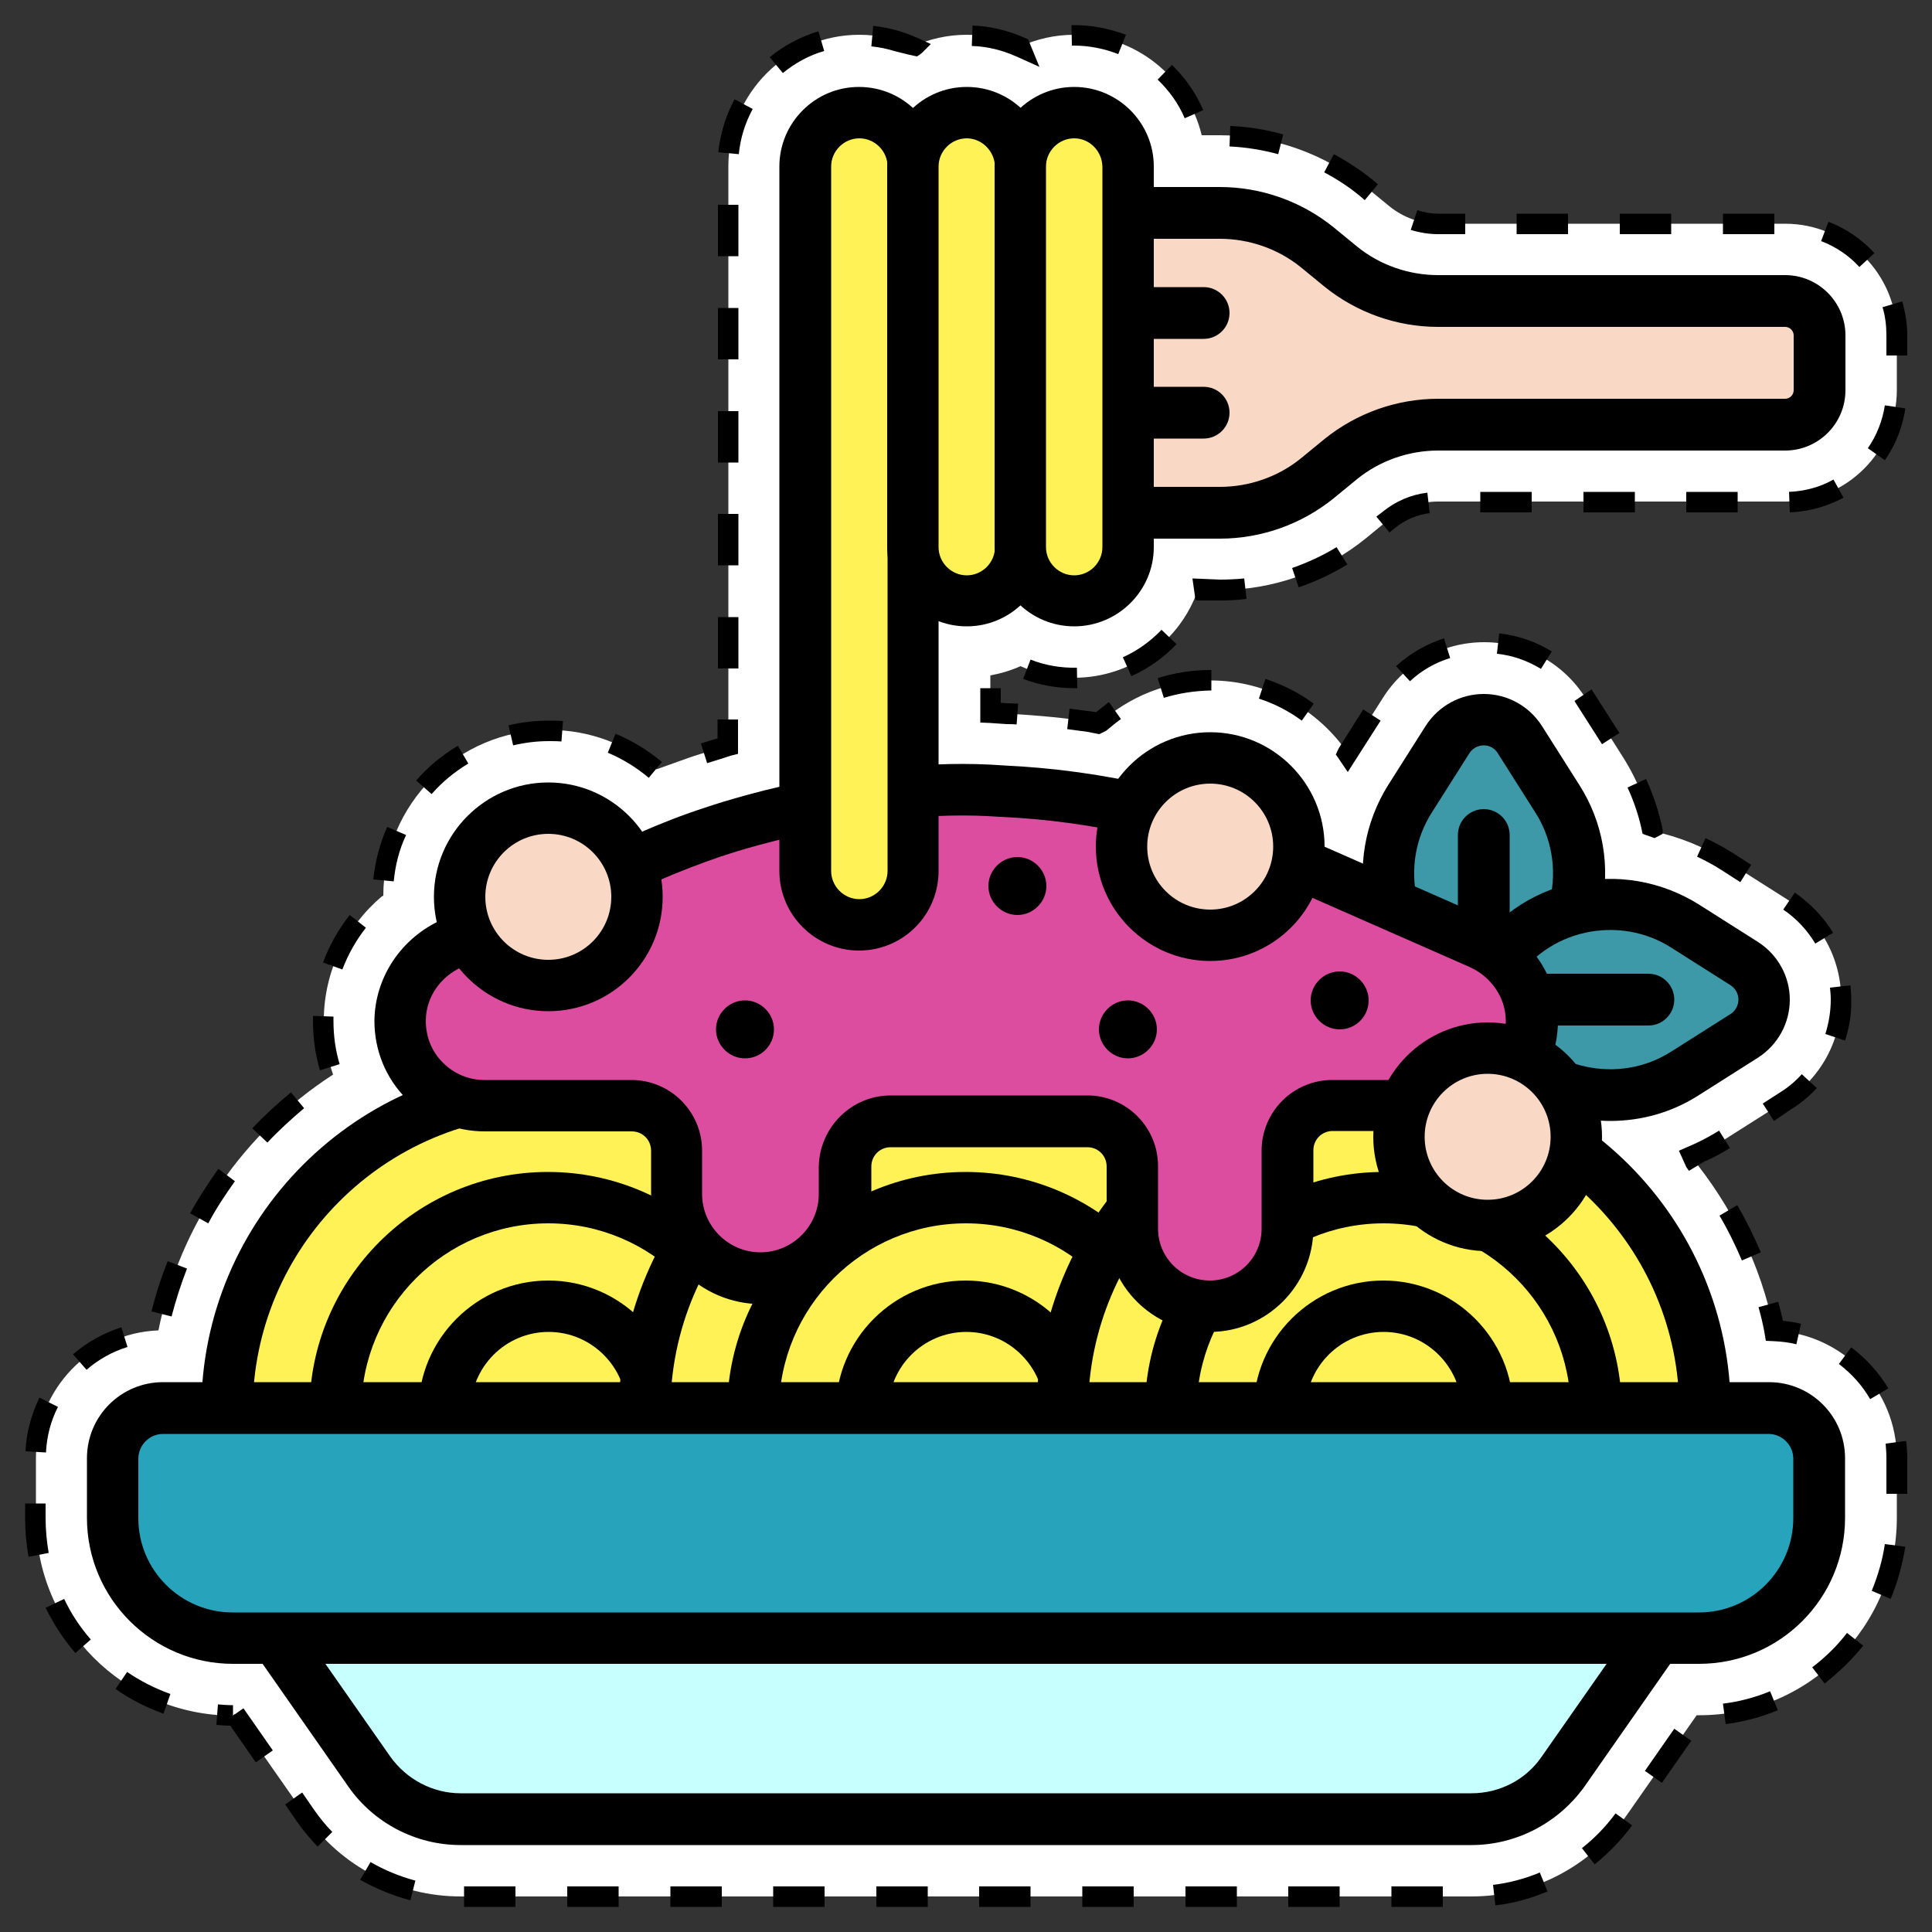 <?xml version="1.0" encoding="UTF-8"?> <svg xmlns="http://www.w3.org/2000/svg" xmlns:xlink="http://www.w3.org/1999/xlink" version="1.1" x="0px" y="0px" viewBox="0 0 500 500" style="enable-background:new 0 0 500 500;" xml:space="preserve"><rect x="0" y="0" width="500" height="500" fill="#333333" stroke="none"/> <style type="text/css"> .st0{fill:#FFFFFF;} .st1{clip-path:url(#SVGID_00000173872702747816847600000013471945800884152214_);} .st2{clip-path:url(#SVGID_00000140014420450007610830000002263693821136786309_);} .st3{clip-path:url(#SVGID_00000165954934058017127760000016709745351184392579_);} .st4{clip-path:url(#SVGID_00000169520630895907961340000006281799917954022060_);} .st5{clip-path:url(#SVGID_00000042696105201223496310000007652397493816129939_);} .st6{clip-path:url(#SVGID_00000166636131456771178650000009633816437008117645_);} .st7{clip-path:url(#SVGID_00000006701379064904240650000014079841765922923198_);} .st8{opacity:0.85;fill:url(#SVGID_00000148661634967893296270000004218767248590444208_);} .st9{fill:#7E55AF;} .st10{opacity:0.27;clip-path:url(#SVGID_00000176728778320135905000000017840311308454587542_);} .st11{fill:url(#SVGID_00000080172032344185986470000005367140991674821769_);} .st12{fill:url(#SVGID_00000151515820081925817600000014728432093376785551_);} .st13{fill:url(#SVGID_00000008146540159139805400000018104282000446928547_);} .st14{fill:url(#SVGID_00000125595855862566088980000015745861452082995898_);} .st15{fill:url(#SVGID_00000183208099633089947780000008021221424466562729_);} .st16{fill:url(#SVGID_00000013896544472181570670000003623909825739214215_);} .st17{fill:url(#SVGID_00000183232490950980657640000003119695627239408020_);} .st18{fill:url(#SVGID_00000067947204060128743810000017152219158740667521_);} .st19{fill:url(#SVGID_00000128462287275934367370000018060802840415066533_);} .st20{fill:url(#SVGID_00000163758309118880356480000001188258315851431357_);} .st21{fill:url(#SVGID_00000158014443201437123790000003670883665028105391_);} .st22{fill:url(#SVGID_00000079453558374984944460000000584213668860618165_);} .st23{fill:url(#SVGID_00000116199489221180686110000012769706043987678619_);} .st24{fill:url(#SVGID_00000145746988442126244520000012692569682037281178_);} .st25{fill:url(#SVGID_00000119840461792953777740000015099887978909197986_);} .st26{fill:url(#SVGID_00000075128526550769135860000005617759409671474355_);} .st27{fill:url(#SVGID_00000164501268786080328450000008403402328874778011_);} .st28{fill:url(#SVGID_00000052816844474781285000000003857709839424379040_);} .st29{fill:url(#SVGID_00000048460664544455534040000017907580435764265375_);} .st30{fill:url(#SVGID_00000042699313363534555380000005209505700944129197_);} .st31{fill:url(#SVGID_00000021818725579129973430000002969168115882252964_);} .st32{fill:url(#SVGID_00000000193262660645371900000010856214689810673048_);} .st33{fill:url(#SVGID_00000164493701552446818320000008898699351444514472_);} .st34{fill:url(#SVGID_00000086657192467015303630000009623528452778667941_);} .st35{fill:url(#SVGID_00000078722952145746012940000006071459284512327556_);} .st36{fill:url(#SVGID_00000028283097596766069370000016510649686414106030_);} .st37{fill:url(#SVGID_00000173145418121542364410000009999459712554104449_);} .st38{fill:url(#SVGID_00000043450160539800012590000017266937510025764776_);} .st39{fill:url(#SVGID_00000178896304353931062270000001449566987413801901_);} .st40{fill:url(#SVGID_00000079445938604797396630000013131783607303741361_);} .st41{opacity:0.1;} .st42{fill:#AEAEAE;} .st43{fill:#DC4D9F;} .st44{fill-rule:evenodd;clip-rule:evenodd;fill:#BFDFE3;} .st45{fill:#BFDFE3;} .st46{fill:#4B4B4C;} .st47{fill:#F9D9C6;} .st48{fill:none;stroke:#3D98A8;stroke-width:2;stroke-miterlimit:10;} .st49{fill:#FFF257;} .st50{fill:none;stroke:#4B4B4C;stroke-width:2;stroke-miterlimit:10;} .st51{fill:none;stroke:#FFFFFF;stroke-width:2;stroke-linecap:round;stroke-linejoin:round;stroke-miterlimit:10;} .st52{fill:#FFFFFF;stroke:#000000;stroke-width:2;stroke-miterlimit:10;stroke-dasharray:6;} .st53{stroke:#000000;stroke-miterlimit:10;} .st54{fill:#3D98A8;} .st55{fill:none;stroke:#4B4B4C;stroke-width:0.75;stroke-miterlimit:10;} .st56{fill-rule:evenodd;clip-rule:evenodd;fill:#3D98A8;} .st57{fill:#C7FFFF;} .st58{fill:#006376;} .st59{opacity:0.2;fill:#006376;} .st60{opacity:0.72;fill:url(#SVGID_00000182511654369079080520000010629614145995762565_);} .st61{opacity:0.47;fill:url(#SVGID_00000092414634439511739780000001724134693106893701_);} .st62{opacity:0.51;} .st63{fill:url(#SVGID_00000133518742719190269730000005692049468943334282_);} .st64{opacity:0.36;} .st65{opacity:0.15;clip-path:url(#SVGID_00000148634519727239568170000014797861202751837601_);} .st66{opacity:0.15;} .st67{fill:#403E3D;} .st68{fill:#575756;} .st69{fill:#878787;} .st70{fill:#EAE8D2;} .st71{clip-path:url(#SVGID_00000164513318699738585330000017438786501451342014_);} .st72{fill:#E2E1E1;} .st73{fill:#615B9E;} .st74{fill:#EE97A5;} .st75{fill:#F39DAA;} .st76{fill:#40362F;} .st77{fill:#DD4E2F;} .st78{fill:#F3922E;} .st79{fill:#1E1E1E;stroke:#000000;stroke-width:8.284;stroke-linecap:round;stroke-linejoin:round;stroke-miterlimit:10;} .st80{fill:none;stroke:#1D1D1B;stroke-width:7.18;stroke-linecap:round;stroke-linejoin:round;stroke-miterlimit:10;} .st81{fill:#EAE8D2;stroke:#1D1D1B;stroke-width:0.138;stroke-miterlimit:10;} .st82{clip-path:url(#SVGID_00000074429166868161035810000013434231256059494030_);} .st83{opacity:0.72;fill:url(#SVGID_00000101800419576734282910000017111244589493821854_);} .st84{opacity:0.47;fill:url(#SVGID_00000008136656944796683430000013117717098439310991_);} .st85{fill:url(#SVGID_00000140704076137951509430000009181231442907314565_);} .st86{opacity:0.27;clip-path:url(#SVGID_00000084488992048728488240000001147681126682973331_);} .st87{fill:url(#SVGID_00000152975424534990705690000009801255975107574960_);} .st88{fill:url(#SVGID_00000131357476427501267380000015231402547731168148_);} .st89{fill:url(#SVGID_00000126281235694361921730000007164272422218085778_);} .st90{fill:url(#SVGID_00000089549039852859261110000007618884412093348748_);} .st91{fill:url(#SVGID_00000060029599896408148910000013793901216204771744_);} .st92{fill:url(#SVGID_00000106139978980533223730000014358051723654598820_);} .st93{fill:url(#SVGID_00000057850001975680788150000014258104081652942740_);} .st94{fill:url(#SVGID_00000160190017934640557320000016292450282859596931_);} .st95{fill:url(#SVGID_00000007397678738290630010000004328936905206229632_);} .st96{fill:url(#SVGID_00000026159064819740179470000014137297180529939336_);} .st97{fill:url(#SVGID_00000103961798465176819810000016121600134617643681_);} .st98{fill:url(#SVGID_00000150066907147020236990000013790621768353820563_);} .st99{fill:url(#SVGID_00000100343271594041680910000000601708910434444452_);} .st100{fill:url(#SVGID_00000064338379079037056260000003942033337749119658_);} .st101{fill:url(#SVGID_00000013173118119143011760000001247407150786502057_);} .st102{fill:url(#SVGID_00000168831819633502521050000014896293543791600284_);} .st103{fill:url(#SVGID_00000061435101558210355250000006821002836525980050_);} .st104{fill:url(#SVGID_00000092439726703409651390000004596747237815729566_);} .st105{fill:url(#SVGID_00000013180584751413606990000011094350836061849018_);} .st106{fill:url(#SVGID_00000113345096759391772180000001003587050638124478_);} .st107{fill:url(#SVGID_00000109013904900483951150000000696906886257506210_);} .st108{fill:url(#SVGID_00000154394276738672407250000002606095053927235201_);} .st109{fill:url(#SVGID_00000108286339936179890850000003349507229942714497_);} .st110{fill:url(#SVGID_00000154420557228811459610000017501681853109404338_);} .st111{fill:url(#SVGID_00000155112759289006317900000017210584638832030398_);} .st112{fill:url(#SVGID_00000104697580838249817160000017599268787586351545_);} .st113{fill:url(#SVGID_00000134233211521429637960000000227108069271127737_);} .st114{fill:url(#SVGID_00000029024895668443016950000004815426447934484921_);} .st115{fill:url(#SVGID_00000000212802992353623990000015298928996450907566_);} .st116{fill:url(#SVGID_00000155135341683138419800000005787854686403720851_);} .st117{opacity:0.27;clip-path:url(#SVGID_00000129912982235559996210000008609659456701778564_);} .st118{fill:url(#SVGID_00000078767725441248105030000014233768853736917432_);} .st119{fill:url(#SVGID_00000114045136594198890420000017787358522595302051_);} .st120{fill:url(#SVGID_00000036961491592214508080000007025336415415914130_);} .st121{fill:url(#SVGID_00000092415012112081791410000013432603852199213488_);} .st122{fill:url(#SVGID_00000085247861383652637360000004775853372592414130_);} .st123{fill:url(#SVGID_00000013900796390751202080000006430801548478983586_);} .st124{fill:url(#SVGID_00000165232324766120330590000010821309177735389576_);} .st125{fill:url(#SVGID_00000038399366964257174290000012784510701690216863_);} .st126{fill:url(#SVGID_00000035516617505344359960000013476584895975141763_);} .st127{fill:url(#SVGID_00000114069640181200084100000000779495231911606657_);} .st128{fill:url(#SVGID_00000013166228801340235330000004977013822161420704_);} .st129{fill:url(#SVGID_00000111903094287144875100000003546019161520428701_);} .st130{fill:url(#SVGID_00000014624462086974862960000010112483509079093888_);} .st131{fill:url(#SVGID_00000080202001219767288820000011825017581645133198_);} .st132{fill:url(#SVGID_00000091006735903282545460000013521318638875708042_);} .st133{fill:url(#SVGID_00000173158041161982056800000015345368484997916082_);} .st134{fill:url(#SVGID_00000111189811054078130270000016450969649609158805_);} .st135{fill:url(#SVGID_00000167386270397287496250000009338122293747585933_);} .st136{fill:url(#SVGID_00000025434829804172377420000008439644179612620960_);} .st137{fill:url(#SVGID_00000019639792125072410820000001891783702741585037_);} .st138{fill:url(#SVGID_00000018208689218613431330000000311901713851241614_);} .st139{fill:url(#SVGID_00000025430282398041762770000009460165006248729763_);} .st140{fill:url(#SVGID_00000032618674681178057530000000069325549398169496_);} .st141{fill:url(#SVGID_00000146458724154105529290000002877513842512185503_);} .st142{fill:url(#SVGID_00000109718817631451016130000009199398705215800964_);} .st143{fill:url(#SVGID_00000080911880124212076560000008656432956411923356_);} .st144{fill:url(#SVGID_00000018228469937160641520000003951125279008340925_);} .st145{fill:url(#SVGID_00000090263948537528475170000007491055996214423683_);} .st146{fill:url(#SVGID_00000030463944495316329590000000359367644522945719_);} .st147{fill:url(#SVGID_00000131362596907360549250000001267728580515068567_);} .st148{opacity:0.27;clip-path:url(#SVGID_00000024680152780835642010000006934709302257741757_);} .st149{fill:url(#SVGID_00000174592873688310919400000004457795344746953609_);} .st150{fill:url(#SVGID_00000054963381845537963210000005239112425629068678_);} .st151{fill:url(#SVGID_00000105422573081257372330000014765242916643828145_);} .st152{fill:url(#SVGID_00000137843951289836942030000014433748274787013554_);} .st153{fill:url(#SVGID_00000098185473559192329120000004114381536975098244_);} .st154{fill:url(#SVGID_00000105391793562145824380000001267929147051620737_);} .st155{fill:url(#SVGID_00000054229662684098616360000013659306387239276734_);} .st156{fill:url(#SVGID_00000074403633858866747560000003879152016396608401_);} .st157{fill:url(#SVGID_00000062884965321410166330000001476833284857185163_);} .st158{fill:url(#SVGID_00000118378815087660229180000017077789761404604804_);} .st159{fill:url(#SVGID_00000074428281342455636960000013476693234932879257_);} .st160{fill:url(#SVGID_00000085236312962117218420000005749909462622574515_);} .st161{fill:url(#SVGID_00000126317091131157495360000005125461444142124928_);} .st162{fill:url(#SVGID_00000131336202451561571340000012725651609011742654_);} .st163{fill:url(#SVGID_00000178173043934214064350000014116224511349864579_);} .st164{fill:url(#SVGID_00000032628922872480999990000004237432231714451641_);} .st165{fill:url(#SVGID_00000070803349790293479090000009158093253493234082_);} .st166{fill:url(#SVGID_00000133517633459771916770000014461895449643075733_);} .st167{fill:url(#SVGID_00000127014390777308669630000017209789007644997793_);} .st168{fill:url(#SVGID_00000170971270251919335570000013195452123334755238_);} .st169{fill:url(#SVGID_00000028296697156796109800000015872845332965376670_);} .st170{fill:url(#SVGID_00000110449889271495829570000017952985011501096094_);} .st171{fill:url(#SVGID_00000022540517966561912040000005221976968494499242_);} .st172{fill:url(#SVGID_00000057115112198659818910000001594838609319615403_);} .st173{fill:url(#SVGID_00000065060102733714680840000006566359128771466382_);} .st174{fill:url(#SVGID_00000047030886623393744950000007499332266804820110_);} .st175{fill:url(#SVGID_00000078754562760706717950000002657453208358686650_);} .st176{fill:url(#SVGID_00000137824117895991459200000003303212240564547995_);} .st177{fill:url(#SVGID_00000080915676245763178360000016072329577600582021_);} .st178{fill:url(#SVGID_00000178920849300876815180000009790157530026792095_);} .st179{opacity:0.85;fill:url(#SVGID_00000089565003177292543260000016281651157417735341_);} .st180{fill-rule:evenodd;clip-rule:evenodd;fill:#F9D9C6;} .st181{fill-rule:evenodd;clip-rule:evenodd;fill:#DC4D9F;} .st182{fill-rule:evenodd;clip-rule:evenodd;fill:#FFF257;} .st183{fill:#1D1D1B;} .st184{fill:#27A3BB;} .st185{fill:#6D6D6E;} .st186{fill:#FF67BB;} .st187{fill:#B3DAFE;} .st188{fill:#FFCEBC;} .st189{fill:#FFDDCD;} .st190{fill:#7D7D7F;} .st191{clip-path:url(#SVGID_00000061437468122989269220000014884480838692604860_);} .st192{clip-path:url(#SVGID_00000132783969795579144390000000771227577423727499_);} .st193{fill:#D7D7D7;} .st194{fill:#C3C3C3;} .st195{fill:#E0E0E0;} .st196{fill:#D7EBDC;} .st197{fill:#FBECBF;} .st198{fill:#212225;} .st199{fill:#FBE9B9;} .st200{fill:#D4EADB;} .st201{fill:#A4D7B0;} .st202{fill:#FBE8B6;} .st203{fill:#E4E7E9;} .st204{fill:#E7BE47;} .st205{fill:#DAEDDF;} .st206{fill:#208240;} .st207{fill:#DCEDE1;} .st208{fill:#F6AE10;} .st209{fill:#EFB428;} .st210{fill:#1B803A;} .st211{fill:#B6DEC2;} .st212{fill:#EFF0F1;} .st213{fill:#E8F0EC;} .st214{fill:#FAE09F;} .st215{fill:#9BD1A4;} .st216{fill:#E4BC43;} .st217{fill:#B5DDBF;} .st218{fill:#248442;} .st219{fill:#F0AF18;} .st220{fill:#EFC049;} .st221{fill:#EFAE16;} .st222{fill:#C7E5D0;} .st223{fill:#AACA88;} .st224{fill:#DBEEE1;} .st225{fill:#C8E5D0;} .st226{fill:#F1AE13;} .st227{fill:#FBECC0;} .st228{fill:#F4B01A;} .st229{fill:#F7B320;} .st230{fill:#B9DFC4;} .st231{fill:#C8BD54;} .st232{fill:#69AC7F;} .st233{fill:#8FC1D0;} .st234{fill:#EEAF18;} .st235{fill:#B7C472;} .st236{fill:#9AD0A2;} .st237{fill:#A5CC90;} .st238{fill:#F2C350;} .st239{fill:#F2B11E;} .st240{fill:#FAD680;} .st241{fill:#C0BD59;} .st242{fill:#F6A800;} .st243{fill:#ECB631;} .st244{fill:#C6BD57;} .st245{fill:#E8B732;} .st246{fill:#C9D08E;} .st247{fill:#F9D47F;} .st248{fill:#DBC056;} .st249{fill:#F9D37B;} .st250{fill:#BFD1C7;} .st251{fill:#91CFA2;} .st252{fill:#87B2F3;} .st253{fill:#88B2F1;} .st254{fill:#88B3F0;} .st255{fill:#A4D7B1;} .st256{fill:#8CBBDD;} .st257{fill:#F0B11E;} .st258{fill:#A2D6B0;} .st259{fill:#8FC2C4;} .st260{fill:#8BBBDD;} .st261{fill:#8AB8E5;} .st262{fill:#88B4ED;} .st263{fill:#95CBB8;} .st264{fill:#88B2F0;} .st265{fill:#90C3CB;} .st266{fill:#8FC1CF;} .st267{fill:#93C9BD;} .st268{fill:#89B7E5;} .st269{fill:#8CBCDC;} .st270{fill:#8AB9E1;} .st271{fill:#8FBFD2;} .st272{fill:#89B7E6;} .st273{fill:#A6CB8D;} .st274{fill:#8FC0D0;} .st275{fill:#8DBCDA;} .st276{fill:#88B4EE;} .st277{fill:#8CBFD5;} .st278{fill:#88B3EE;} .st279{fill:#8DBCDB;} .st280{fill:#91C3C8;} .st281{fill:#8CBBDE;} .st282{fill:#91C5C6;} .st283{fill:#8EBFD5;} .st284{fill:#F0AF17;} .st285{fill:#EEAE18;} .st286{fill:#89B6E9;} .st287{fill:#94CCB7;} .st288{fill:#8BB9E1;} .st289{fill:#8AB7E6;} .st290{fill:#F1AF17;} .st291{fill:#93C8BF;} .st292{fill:#8AB9E4;} .st293{fill:#89B5EA;} .st294{fill:#89B6E8;} .st295{fill:#92C6C3;} .st296{fill:#F2AF18;} .st297{fill:#8AB7E5;} .st298{fill:#91C5C5;} .st299{fill:#91C4C7;} .st300{fill:#89B6EA;} .st301{fill:#8AB8E4;} .st302{fill:#8BB9E0;} .st303{fill:#8BB9E4;} .st304{fill:#8AB6E8;} .st305{fill:#ABDAB8;} .st306{fill:#8EBED6;} .st307{fill:#8FC0D2;} .st308{fill:#91C3C9;} .st309{fill:#8BBCDB;} .st310{fill:#93CABB;} .st311{fill:#EEB01B;} .st312{fill:#8CBED6;} .st313{fill:#8BBADF;} .st314{fill:#91C5C4;} .st315{fill:#94CAB9;} .st316{fill:#92C5C4;} .st317{fill:#90C2CC;} .st318{fill:#94CBBA;} .st319{fill:#8CBDD8;} .st320{fill:#8EBFD3;} .st321{fill:#8AB7E8;} .st322{fill:#D1E2D9;} .st323{fill:#88B5EB;} .st324{fill:#8FC2CC;} .st325{fill:#8CBBDC;} .st326{fill:#A7D8B5;} .st327{fill:#92C7C0;} .st328{fill:#B5DEC0;} .st329{fill:#F4AC0E;} .st330{fill:#F2B62B;} .st331{fill:#EFB01A;} .st332{fill:#F2B11C;} .st333{fill:#8DBCDC;} .st334{fill:#F0B01A;} .st335{fill:#89B8E5;} .st336{fill:#95CCB7;} .st337{fill:#8EC1CF;} .st338{fill:#EDB937;} .st339{fill:#D7E3DD;} .st340{fill:#E5B736;} .st341{opacity:0.4;fill:#FFFFFF;} .st342{fill:#8BB9E2;} .st343{fill:#CFB947;} .st344{fill:#A7CB8C;} .st345{fill:#CDE1D5;} .st346{fill:#CEE1D7;} .st347{fill:#E8AE1A;} .st348{fill:#F6AA06;} .st349{fill:#A5D7B0;} .st350{fill:#D7ECDC;} .st351{fill:#8DCA9D;} .st352{fill:#86C096;} .st353{fill:#1E813D;} .st354{fill:#8ECA9D;} .st355{fill:#D7ECDD;} .st356{fill:#D9EDDF;} .st357{fill:#CDE7D4;} .st358{fill:#CBE6D3;} .st359{fill:#DAEDE0;} .st360{fill:#D7EBDD;} .st361{fill:#C2E2CB;} .st362{fill:#D4EADA;} .st363{fill:#DCEEE1;} .st364{fill:#CFE8D6;} .st365{fill:#C8E5D1;} .st366{fill:#DBEDE0;} .st367{fill:#CEE7D5;} .st368{fill:#D8ECDE;} .st369{fill:#B8DCC2;} .st370{fill:#C9E4D0;} .st371{fill:#CCE6D3;} .st372{fill:#C4E3CD;} .st373{fill:#D1E9D7;} .st374{fill:#BBE0C5;} .st375{fill:#C6E4CE;} .st376{fill:#9AD3AA;} .st377{fill:#C4E2CD;} .st378{fill:#BBDFC5;} .st379{fill:#8CC0CB;} .st380{fill:#C1E0CA;} .st381{fill:#C5E3CE;} .st382{fill:#BADFC4;} .st383{fill:#C1E0C9;} .st384{fill:#ADDAB9;} .st385{fill:#D9ECDE;} .st386{fill:#C9E6D1;} .st387{fill:#8FC6BA;} .st388{fill:#C0E0CA;} .st389{fill:#A9D9B6;} .st390{fill:#DBEEE0;} .st391{fill:#8FC8B5;} .st392{fill:#B2DDBE;} .st393{fill:#B5DDC1;} .st394{fill:#B2DDBF;} .st395{fill:#E4BB40;} .st396{fill:#A4D7B2;} .st397{fill:#B0DCBC;} .st398{fill:#9DD4AC;} .st399{fill:#E5BB41;} .st400{fill:#87C197;} .st401{fill:#C3E3CB;} .st402{fill:#BEE2C9;} .st403{fill:#BCDDC5;} .st404{fill:#B4DDBF;} .st405{fill:#B7DDC2;} .st406{fill:#A0D5AE;} .st407{fill:#BCDEC5;} .st408{fill:#A4D6AF;} .st409{fill:#8ABADC;} .st410{fill:#9FD5AD;} .st411{fill:#ADDBBA;} .st412{fill:#91CEA1;} .st413{fill:#B2DCBE;} .st414{fill:#A8D8B6;} .st415{fill:#B8DEC3;} .st416{fill:#AEDBBB;} .st417{fill:#BBDFC4;} .st418{fill:#C3E3CC;} .st419{fill:#8EC2C2;} .st420{fill:#8ABBD9;} .st421{fill:#F2B11D;} .st422{fill:#A9D8B6;} .st423{fill:#D9E4E0;} .st424{fill:#A8D6B5;} .st425{fill:#B5DEC1;} .st426{fill:#ACDAB8;} .st427{fill:#E2BC45;} .st428{fill:#FAE2A2;} .st429{fill:#E4B93A;} .st430{fill:#D6E4DD;} .st431{fill:#97D2A9;} .st432{fill:#B6DEC1;} .st433{fill:#FBE3A6;} .st434{fill:#98D2AA;} .st435{fill:#9FD4B0;} .st436{fill:#E5BA47;} .st437{fill:#8DBDD9;} .st438{fill:#FADC94;} .st439{fill:#E7AB24;} .st440{fill:#EBBA4E;} .st441{fill:#DEBB4B;} .st442{fill:#99CDB0;} .st443{fill:#F3AF1B;} .st444{fill:#A6D2C9;} .st445{fill:#F9D279;} .st446{fill:#FAD783;} .st447{fill:#B5AE8E;} .st448{fill:#9EAFC2;} .st449{fill:#EFB019;} .st450{fill:#F0AF19;} .st451{fill:#F1B01A;} .st452{fill:#EFB62D;} .st453{fill:#E0B93D;} .st454{fill:#EFB222;} .st455{fill:#F5B21F;} .st456{fill:#F1B01B;} .st457{fill:#EFAF1A;} .st458{fill:#EFAF19;} .st459{fill:#F2B01A;} .st460{fill:#F1B019;} .st461{fill:#F4AF17;} .st462{fill:#B6DDBD;} .st463{fill:#BADEC5;} .st464{fill:#ADD7BA;} .st465{fill:#ACD6B8;} .st466{fill:#EDB938;} .st467{fill:#E9BC41;} .st468{fill:#ECBF48;} .st469{fill:#F5A905;} .st470{fill:#F2AF17;} .st471{fill:#F0AF16;} .st472{fill:#A8CA8A;} .st473{fill:#97D2A7;} .st474{fill:#E6BC41;} .st475{fill:#F7B830;} .st476{fill:#C8BC53;} .st477{fill:#F8CD6A;} .st478{fill:#F8C758;} .st479{fill:#EAB327;} .st480{fill:#EDB428;} .st481{fill:#FADF9A;} .st482{fill:#F9D277;} .st483{fill:#F9D680;} .st484{fill:#ECBF49;} .st485{fill:#B7DFC2;} .st486{fill:#99D2A6;} .st487{fill:#F6AA05;} .st488{fill:#F1B11F;} .st489{fill:#F0B01B;} .st490{fill:#F3B11C;} .st491{fill:#B1D7AD;} .st492{fill:#F6AE12;} .st493{fill:#F5AE13;} .st494{fill:#E3C051;} .st495{fill:#F4AE14;} .st496{fill:#F8C046;} .st497{fill:#F5AD0F;} .st498{fill:#F2B11B;} .st499{fill:#F2BA39;} .st500{fill:#F8CA63;} .st501{fill:#F3B42A;} .st502{fill:#FADF9C;} .st503{fill:#FADB8F;} .st504{fill:#F8CA62;} .st505{fill:#F3AE14;} .st506{fill:#EDB832;} .st507{fill:#CAC56F;} .st508{fill:#FBEBBC;} .st509{fill:#A8D8B5;} .st510{fill:#278645;} .st511{fill:#1B803B;} .st512{fill:#298747;} .st513{fill:#CBE4D2;} .st514{fill:#2D894B;} .st515{fill:#188038;} .st516{fill:#228340;} .st517{fill:#42965D;} .st518{fill:#AAD2B6;} .st519{fill:#20823F;} .st520{fill:#399054;} .st521{fill:#248443;} .st522{fill:#358E52;} .st523{fill:#B9DBC3;} .st524{fill:#2B8849;} .st525{fill:#79B588;} .st526{fill:#79B487;} .st527{fill:#ADD3B8;} .st528{fill:#A0CCAD;} .st529{fill:#5DA473;} .st530{fill:#5AA372;} .st531{fill:#9AC9A8;} .st532{fill:#A0CCAE;} .st533{fill:#98D1AB;} .st534{fill:#E3BB43;} .st535{fill:#F8C75A;} .st536{fill:#EFB11D;} .st537{fill:#8AB4EF;} .st538{fill:#F9DA8B;} .st539{fill:#F9D886;} .st540{fill:#F9CF70;} .st541{fill:#F9D988;} .st542{fill:#F9D072;} .st543{fill:#E2BC46;} .st544{fill:#C4CAC7;} .st545{fill:#198038;} .st546{fill:#6CAD80;} .st547{fill:#4A9A63;} .st548{fill:#499962;} .st549{fill:#A8D1B4;} .st550{fill:#318C4E;} .st551{fill:#ADD4B8;} .st552{fill:#FBEBBE;} .st553{fill:#88BF99;} .st554{fill:#6EAF80;} .st555{fill:#8CBDD5;} .st556{fill:#95CDB2;} .st557{fill:#8FC9B4;} .st558{fill:#8EC2C6;} .st559{fill:#8EC2C3;} .st560{fill:#8EC5BD;} .st561{fill:#89B8E1;} .st562{fill:#8AB8E0;} .st563{fill:#8FC8B6;} .st564{fill:#88B5EA;} .st565{fill:#ABD6B8;} .st566{fill:#69716E;} .st567{fill:#1A803A;} .st568{fill:#288646;} .st569{fill:#198039;} .st570{fill:#85BD96;} .st571{fill:#87BE98;} .st572{fill:#A0CBAD;} .st573{fill:#348D50;} .st574{fill:#C8E4D0;} .st575{fill:#D2E9D8;} .st576{fill:#99C8A6;} .st577{fill:#7BB58A;} .st578{fill:#539F6B;} .st579{fill:#C5E2CD;} .st580{fill:#71AF81;} .st581{fill:#B2D6BC;} .st582{fill:#42955D;} .st583{fill:#B7DAC2;} .st584{fill:#6CAE80;} .st585{fill:#70B082;} .st586{fill:#348E51;} .st587{fill:#BCDCC5;} .st588{fill:#B9DBC2;} .st589{fill:#59A270;} .st590{fill:#B4D8BE;} .st591{fill:#99C9A7;} .st592{fill:#178038;} .st593{fill:#81BB92;} .st594{fill:#B0D6BC;} .st595{fill:#A0CCAC;} .st596{fill:#2F8B4D;} .st597{fill:#7DB68B;} .st598{fill:#5FA676;} .st599{fill:#1D803C;} .st600{fill:#97C7A6;} .st601{fill:#178037;} .st602{fill:#8CC09B;} .st603{fill:#8EC29E;} .st604{fill:#98C8A6;} .st605{fill:#63A879;} .st606{fill:#258544;} .st607{fill:#8DC29D;} .st608{fill:#B4D7BE;} .st609{fill:#A2CDAF;} .st610{fill:#A2CCAF;} .st611{fill:#C8E3D0;} .st612{fill:#ACD4B9;} .st613{fill:#499963;} .st614{fill:#7FB78E;} .st615{fill:#358E51;} .st616{fill:#98C7A6;} .st617{fill:#A1CCAE;} .st618{fill:#41935A;} .st619{fill:#2E894B;} .st620{fill:#9ECCAC;} .st621{fill:#E2B93E;} .st622{fill:#CFB64C;} .st623{fill:#FAE1A2;} .st624{fill:#EDC351;} .st625{fill:#B7DEC1;} .st626{fill:#A7D7B0;} .st627{fill:#F9D47E;} .st628{fill:#D7B639;} .st629{fill:#CDCC81;} .st630{fill:#F7B21D;} .st631{fill:#F0C04D;} .st632{fill:#C1D7A5;} .st633{fill:#E6BD47;} .st634{fill:#AED8B1;} .st635{fill:#F1B323;} .st636{fill:#F6C149;} .st637{fill:#C4D49A;} .st638{fill:#D4C66B;} .st639{fill:#B9DDBB;} .st640{fill:#D7C362;} .st641{fill:#C3D5A0;} .st642{fill:#CBC875;} .st643{fill:#B3D5A5;} .st644{fill:#EFCB69;} .st645{fill:#F1BD41;} .st646{fill:#DAC460;} .st647{fill:#B6D29C;} .st648{fill:#B2D6AA;} .st649{fill:#D4BF57;} .st650{fill:#E2C560;} .st651{fill:#EEB324;} .st652{fill:#D6EBDB;} .st653{fill:#7AB589;} .st654{fill:#76B387;} .st655{fill:#BCC269;} .st656{fill:#D6EBDC;} .st657{fill:#54A06C;} .st658{fill:#D5EADB;} .st659{fill:#79B489;} .st660{fill:#C4E1CC;} .st661{fill:#FFFFFF;stroke:#FFFFFF;stroke-width:6.031;stroke-miterlimit:10;} .st662{fill:none;stroke:#4B4B4C;stroke-width:1.5;stroke-miterlimit:10;} .st663{fill:none;stroke:#000000;stroke-width:2;stroke-miterlimit:10;} .st664{fill:none;stroke:#000000;stroke-width:2;stroke-miterlimit:10;stroke-dasharray:6.46,6.46;} .st665{fill:none;stroke:#000000;stroke-width:2;stroke-miterlimit:10;stroke-dasharray:6.776,6.776;} .st666{fill:none;stroke:#000000;stroke-width:2;stroke-miterlimit:10;stroke-dasharray:5.208,5.208;} .st667{fill:none;stroke:#000000;stroke-width:2;stroke-miterlimit:10;stroke-dasharray:6.134,6.134;} .st668{fill:none;stroke:#000000;stroke-width:2;stroke-miterlimit:10;stroke-dasharray:6.835,6.835;} .st669{fill:none;stroke:#000000;stroke-width:2;stroke-miterlimit:10;stroke-dasharray:6.079,6.079;} .st670{fill:none;stroke:#000000;stroke-width:2;stroke-miterlimit:10;stroke-dasharray:5.353,5.353;} .st671{fill:none;stroke:#000000;stroke-width:2;stroke-miterlimit:10;stroke-dasharray:4.37,4.37;} .st672{fill:none;stroke:#000000;stroke-width:2;stroke-miterlimit:10;stroke-dasharray:5.408,5.408;} .st673{fill:none;stroke:#000000;stroke-width:2;stroke-miterlimit:10;stroke-dasharray:5.738,5.738;} .st674{fill:#FFFFFF;stroke:#000000;stroke-width:1.165;stroke-miterlimit:10;stroke-dasharray:3.496;} .st675{opacity:0.72;fill:url(#SVGID_00000121268963042400675800000004810342061182595236_);} .st676{opacity:0.47;fill:url(#SVGID_00000099629363184237816270000002625861913941262244_);} .st677{fill:url(#SVGID_00000094583196674487829970000015187188384083122350_);} .st678{opacity:0.72;fill:url(#SVGID_00000162329369142076467600000013601145386331625900_);} .st679{opacity:0.47;fill:url(#SVGID_00000163751288974420202970000009865667229402546824_);} .st680{fill:url(#SVGID_00000064312784368458440050000016372635653088539033_);} .st681{opacity:0.72;fill:url(#SVGID_00000152966964514686587480000001515401135918853014_);} .st682{opacity:0.47;fill:url(#SVGID_00000114037829781837352430000008027628869666685320_);} .st683{fill:url(#SVGID_00000052066070087774756380000005438007120708283055_);} .st684{opacity:0.72;fill:url(#SVGID_00000073701047703777112880000010815766805098571423_);} .st685{opacity:0.47;fill:url(#SVGID_00000137826034642646426910000013355888133081668515_);} .st686{fill:url(#SVGID_00000092453942084685769310000003218029960192452230_);} .st687{opacity:0.72;fill:url(#SVGID_00000173866678475938938530000015267401522519951788_);} .st688{opacity:0.47;fill:url(#SVGID_00000093858586654010754720000012190355214376167574_);} .st689{fill:url(#SVGID_00000046319770197984400190000016873543013208543653_);} .st690{clip-path:url(#SVGID_00000057128497768075016270000005004363539227490189_);} .st691{opacity:0.72;fill:url(#SVGID_00000079485437945955283660000008307492261793837980_);} .st692{opacity:0.47;fill:url(#SVGID_00000107571656691495117860000007570795035177937293_);} .st693{fill:url(#SVGID_00000029761607182780749580000017889694022894619008_);} .st694{clip-path:url(#SVGID_00000114753985259579448140000014779961502186764431_);} .st695{opacity:0.72;fill:url(#SVGID_00000024710340290040743430000012332247942666868113_);} .st696{opacity:0.47;fill:url(#SVGID_00000177479672582857070810000000932364173878150292_);} .st697{fill:url(#SVGID_00000088119300396478355770000018060892226465578677_);} .st698{fill:#8260AF;} .st699{fill:#333333;} .st700{clip-path:url(#SVGID_00000172439606177696936560000015569187312121877944_);} .st701{clip-path:url(#SVGID_00000102523873440806994280000012996389851515720085_);} .st702{display:none;} .st703{display:inline;} .st704{fill:none;stroke:#4B4B4C;stroke-miterlimit:10;} .st705{fill:#060606;} .st706{fill:#606060;} .st707{fill:#FFFFFF;stroke:#000000;stroke-width:8;stroke-miterlimit:10;stroke-dasharray:20,20;} .st708{fill:none;} .st709{fill:#626163;} .st710{fill:#EFEDEF;} </style> <g id="Fond_x5F_noir"> </g> <g id="Calque_4"> <g> </g> <g> </g> </g> <g id="Calque_8"> </g> <g id="Calque_7"> </g> <g id="Calque_5"> </g> <g id="Calque_6" class="st702"> </g> <g id="REPERES"> <g> <g> <path class="st0" d="M60.7,443.6l18.4,26.3c9.1,13.1,24.1,20.9,40.1,20.9h261.6c16,0,30.9-7.8,40.1-20.9l18.2-26h0.7 c28.2,0,51.1-22.9,51.1-51.1v-15.4c0-17.8-14.1-32.3-31.7-33l-0.1-0.3c-3.4-16.8-11-32-21.5-44.8l0,0c3.2-1.3,6.3-2.9,9.2-4.7 l15.3-9.7c9-5.7,14.4-15.5,14.4-26.2c0-10.7-5.4-20.5-14.4-26.2l-15.3-9.7c-5.9-3.7-12.4-6.3-19.1-7.7l0,0.1 c-1.3-6.8-3.9-13.3-7.7-19.3l-9.7-15.3c-5.7-9-15.5-14.4-26.2-14.4c-10.7,0-20.5,5.4-26.2,14.4l-9.1,14.3 c-7.7-11.3-20.8-18.8-35.5-18.8c-11.1,0-21.1,4.2-28.8,11.1l0-0.1c-7.9-1.2-15.9-2-23.9-2.4c-1.4-0.1-2.9-0.2-4.3-0.3l0-0.2v-9.4 c2.7-0.5,5.4-1.3,7.8-2.4l0,0c4.2,1.9,9,3,13.9,3c14.8,0,27.4-9.5,32-22.7l0,0h5.7c13.7,0,27.1-4.7,37.8-13.4l6.1-5 c3.5-2.9,8-4.5,12.6-4.5h89.8c15.9,0,28.9-13,28.9-28.9V86.8c0-15.9-13-28.9-28.9-28.9h-89.8c-4.6,0-9-1.6-12.6-4.5l-6.1-5 c-10.6-8.6-24.1-13.4-37.8-13.4H311l0,0c-3.6-14.9-17-26-33-26c-5,0-9.7,1.1-13.9,3l0,0c-4.2-1.9-9-3-13.9-3c-5,0-9.7,1.1-13.9,3 l0,0c-4.2-1.9-9-3-13.9-3c-18.7,0-33.9,15.2-33.9,33.9c0,0,0,150.1,0,150.1c-5.7,1.6-9.4,2.8-10.2,3.1c-2.8,1-5.6,2-8.4,3l0,0 c-7.5-6.4-17.2-10.2-27.8-10.2c-23.7,0-42.9,19.3-42.9,42.9l-0.4,0.2c-9.3,7.9-14.9,19.4-15,31.8c0,4.9,0.8,9.7,2.4,14.3 c-22.9,14.8-39.6,38.5-45.2,66.2l0,0c-17.6,0.7-31.7,15.2-31.7,33v15.4C9.2,421,32.1,444,60.3,444"></path> <path d="M373.4,493.5h-13.3v-5.3h13.3V493.5z M346.7,493.5h-13.3v-5.3h13.3V493.5z M320.1,493.5h-13.3v-5.3h13.3V493.5z M293.4,493.5h-13.3v-5.3h13.3V493.5z M266.7,493.5h-13.3v-5.3h13.3V493.5z M240.1,493.5h-13.3v-5.3h13.3V493.5z M213.4,493.5 h-13.3v-5.3h13.3V493.5z M186.8,493.5h-13.3v-5.3h13.3V493.5z M160.1,493.5h-13.3v-5.3h13.3V493.5z M133.4,493.5h-13.3v-5.3h13.3 V493.5z M387,493.1l-0.6-5.3c4.2-0.5,8.3-1.6,12.1-3.2l2,4.9C396.2,491.3,391.7,492.6,387,493.1z M106.2,491.8 c-4.5-1.2-8.9-3-13-5.3l2.7-4.6c3.6,2.1,7.5,3.7,11.6,4.8L106.2,491.8z M412.7,482.5l-3.3-4.2c3.3-2.6,6.2-5.6,8.7-9l4.3,3.1 C419.6,476.2,416.3,479.6,412.7,482.5z M82.2,477.9c-1.9-2-3.7-4.1-5.3-6.4l-3.1-4.5l4.4-3.1l3.1,4.5c1.4,2,3,4,4.7,5.7 L82.2,477.9z M430.1,461.4l-4.4-3.1l7.6-10.9l4.4,3.1L430.1,461.4z M66.2,456.1l-6.6-9.5c-1.2,0-2.4-0.1-3.6-0.2l0.4-5.3 c1.3,0.1,2.6,0.2,3.9,0.2v2.7l2.7-1.9l7.6,10.9L66.2,456.1z M446.6,446.2l-0.7-5.3c4.2-0.5,8.3-1.6,12.2-3.2l2,4.9 C455.8,444.4,451.2,445.6,446.6,446.2z M42.3,443.5c-4.4-1.6-8.6-3.7-12.4-6.4l3-4.4c3.5,2.4,7.3,4.3,11.2,5.7L42.3,443.5z M472.2,435.7l-3.2-4.2c3.4-2.6,6.4-5.5,9-8.9l4.2,3.3C479.3,429.5,475.9,432.8,472.2,435.7z M19.5,427.8 c-3.1-3.6-5.6-7.5-7.7-11.7l4.8-2.3c1.8,3.8,4.1,7.3,6.9,10.5L19.5,427.8z M489.3,413.8l-4.9-2.1c1.6-3.9,2.8-8,3.4-12.1l5.3,0.7 C492.3,405,491.1,409.5,489.3,413.8z M7.4,402.9c-0.6-3.3-0.9-6.6-0.9-10v-3.8h5.3v3.8c0,3,0.3,6.1,0.8,9L7.4,402.9z M493.5,386.6h-5.3v-9.2c0-1.3-0.1-2.6-0.2-3.8l5.3-0.7c0.2,1.5,0.3,3,0.3,4.5V386.6z M11.9,375.9l-5.3-0.3 c0.2-4.8,1.5-9.5,3.6-13.9l4.8,2.4C13.1,367.8,12.1,371.8,11.9,375.9z M484,362.1c-2.1-3.6-4.8-6.6-8.1-9.1l3.2-4.3 c3.9,2.9,7.1,6.5,9.6,10.6L484,362.1z M22.4,354.5l-3.5-4c3.7-3.2,7.9-5.5,12.5-7l1.6,5.1C29.1,349.8,25.5,351.8,22.4,354.5z M464.9,347.9c-1.9-0.5-3.8-0.7-5.8-0.8l-2.1-0.1l-0.4-2.4c-0.4-2.1-0.9-4.2-1.5-6.3l5.1-1.4c0.4,1.6,0.9,3.3,1.2,4.9 c1.6,0.2,3.2,0.4,4.7,0.8L464.9,347.9z M44.4,340.7l-5.2-1.3c1.1-4.4,2.5-8.8,4.2-13l5,1.9C46.8,332.4,45.5,336.5,44.4,340.7z M450.8,326.2c-1.7-4-3.6-7.9-5.8-11.6l4.6-2.7c2.3,3.9,4.3,8,6.1,12.2L450.8,326.2z M53.9,316.6l-4.7-2.6 c2.2-4,4.7-7.8,7.3-11.5l4.3,3.2C58.3,309.2,55.9,312.8,53.9,316.6z M437.1,303c-0.3-0.4,0,0-0.3-0.4l-0.4-0.6l-1.9-4.2l3.9-1.7 c2.2-1,4.4-2.2,6.5-3.5l2.8,4.5c-1.9,1.2-3.9,2.3-5.9,3.2c0,0-0.8,0.3-0.7,0.3L437.1,303z M69.2,295.7l-3.9-3.7 c3.1-3.3,6.5-6.4,10-9.3l3.4,4.1C75.4,289.6,72.1,292.6,69.2,295.7z M459.1,290.1l-2.9-4.5l4.5-2.9c2.1-1.3,4-2.9,5.6-4.7 l3.9,3.6c-2,2.1-4.2,4-6.7,5.5L459.1,290.1z M82.8,277c-1.2-4.1-1.8-8.4-1.8-12.7V264c0-0.4,0-0.7,0-1.1l5.3,0.2 c0,0.3,0,0.6,0,0.9v0.2c0,3.8,0.5,7.6,1.6,11.2L82.8,277z M477.5,269.3l-5.1-1.7c0.9-2.9,1.4-5.9,1.4-8.9c0-1.1-0.1-2.1-0.2-3.1 l5.3-0.6c0.1,1.2,0.2,2.5,0.2,3.7C479.2,262.4,478.6,265.9,477.5,269.3z M88.6,250.9l-5-1.8c1.6-4.4,4-8.6,6.9-12.3l4.2,3.3 C92.1,243.4,90.1,247,88.6,250.9z M469.8,244.2c-2.1-3.5-4.9-6.5-8.3-8.8l3-4.4c4,2.8,7.4,6.3,9.9,10.4L469.8,244.2z M428.2,216.9l-3.1-1.1c-0.8-4.1-2.1-8.1-3.9-12l4.8-2.2c1.9,4.2,3.4,8.6,4.3,13.2l0,0.5v0.5L428.2,216.9z M450.4,228.3l-5-3.2 c-2-1.3-4.1-2.4-6.2-3.4l2.2-4.8c2.3,1.1,4.6,2.3,6.8,3.7l5,3.2L450.4,228.3z M101.9,228.1l-5.3-0.5c0.5-4.7,1.7-9.3,3.6-13.6 l4.9,2.1C103.3,219.9,102.3,223.9,101.9,228.1z M111.7,205.5l-4-3.5c3.1-3.6,6.8-6.6,10.8-9l2.7,4.6 C117.7,199.7,114.4,202.4,111.7,205.5z M167.9,201.3c-3.2-2.7-6.8-4.9-10.6-6.5l2-4.9c4.4,1.8,8.4,4.3,12,7.3L167.9,201.3z M348.8,199.8l-2.3-3.4c-0.3-0.4-0.5-0.8-0.8-1.1l0.5-1.1l0.3-0.6l6.3-10l4.5,2.9L348.8,199.8z M183,197.5l-1.6-5.1 c1.4-0.4,2.8-0.9,4.3-1.3v-4.9h5.3v8.9l-2,0.5C187,196.3,184.9,196.9,183,197.5z M284.5,190l-3.1-0.6c-1.7-0.2-3.5-0.5-5.2-0.7 l0.6-5.3c2.3,0.3,4.6,0.6,6.9,0.9c1.1-0.9,2.2-1.8,3.3-2.6l3.1,4.4c-1.3,0.9-2.6,2-3.8,3L284.5,190z M132.8,192.9l-1.2-5.2 c3.4-0.8,6.9-1.2,10.4-1.2c0,0,0,0,0,0c1.2,0,2.5,0,3.7,0.1l-0.4,5.3c-1.1-0.1-2.2-0.1-3.2-0.1c0,0,0,0,0,0 C138.8,191.8,135.8,192.2,132.8,192.9z M414.6,192.6l-6.7-10.5c-0.1-0.2-0.3-0.4-0.4-0.7l4.4-3c0.2,0.3,0.3,0.5,0.5,0.8l6.7,10.5 L414.6,192.6z M263.1,187.5c-0.9-0.1-1.8-0.1-2.6-0.1l-0.1,0c-1.4-0.1-2.8-0.2-4.2-0.3l-2.5-0.1v-8.9h5.3v3.8 c0.6,0,1.2,0.1,1.8,0.1c0.9,0,1.8,0.1,2.7,0.1L263.1,187.5z M336.9,186.5c-3.4-2.5-7.1-4.4-11.1-5.7l1.7-5.1 c4.5,1.5,8.7,3.6,12.5,6.4L336.9,186.5z M301.2,180.6l-1.6-5.1c4.4-1.4,9-2.1,13.6-2.1l0.3,0l0,5.3l-0.3,0 C309.1,178.8,305.1,179.4,301.2,180.6z M278,178.1c-4.5,0-9-0.8-13.2-2.4l1.9-5c3.8,1.5,7.9,2.2,12,2.1l0.1,5.3 C278.6,178.1,278.3,178.1,278,178.1z M364.9,176.3l-3.6-3.9c3.6-3.3,7.8-5.7,12.4-7.2l1.6,5.1 C371.4,171.5,367.9,173.5,364.9,176.3z M292.8,175l-2.2-4.9c3.8-1.7,7.1-4.1,10-7.1l3.9,3.7C301.2,170.2,297.2,173,292.8,175z M398.8,173.1c-3.5-2.1-7.3-3.5-11.4-3.9l0.6-5.3c4.9,0.6,9.4,2.1,13.6,4.7L398.8,173.1z M191.1,173h-5.3v-13.3h5.3V173z M315.7,155.4H310l-0.1,0l-0.2-0.1l-0.3,0l-0.8-5.6l7.1,0.3c2.1,0,4.2-0.1,6.3-0.3l0.6,5.3C320.3,155.3,318,155.4,315.7,155.4z M336.1,152l-1.7-5c4-1.4,7.9-3.2,11.5-5.4l2.8,4.5C344.7,148.5,340.5,150.5,336.1,152z M191.1,146.3h-5.3V133h5.3V146.3z M359.6,137.8l-3.4-4.1l1.7-1.3c3.3-2.7,7.3-4.4,11.5-4.9l0.6,5.3c-3.2,0.4-6.3,1.7-8.8,3.7L359.6,137.8z M449.7,132.6h-13.3 v-5.3h13.3V132.6z M423.1,132.6h-13.3v-5.3h13.3V132.6z M396.4,132.6h-13.3v-5.3h13.3V132.6z M463.2,132.6l-0.2-5.3 c4.1-0.2,8-1.2,11.5-3.2l2.6,4.7C472.8,131.1,468.1,132.4,463.2,132.6z M191.1,119.7h-5.3v-13.3h5.3V119.7z M487.8,119.1 l-4.4-3.1c2.3-3.3,3.8-7.2,4.4-11.1l5.3,0.8C492.4,110.5,490.6,115.1,487.8,119.1z M191.1,93h-5.3V79.7h5.3V93z M493.5,92h-5.3 v-5.2c0-2.5-0.3-5-1-7.3l5.1-1.5c0.8,2.9,1.3,5.8,1.3,8.8V92z M481.2,69.1c-2.7-3-6.2-5.3-9.9-6.7l1.9-5 c4.5,1.7,8.6,4.5,11.9,8.1L481.2,69.1z M191.1,66.3h-5.3V53h5.3V66.3z M459.2,60.6h-13.3v-5.3h13.3V60.6z M432.5,60.6h-13.3v-5.3 h13.3V60.6z M405.8,60.6h-13.3v-5.3h13.3V60.6z M379.2,60.6h-7c-2.4,0-4.8-0.4-7.1-1.1l1.7-5.1c1.8,0.6,3.6,0.9,5.4,0.9h7V60.6z M353.2,51.8l-1.4-1.2c-2.8-2.3-5.9-4.3-9.1-6l2.5-4.7c3.5,1.9,6.9,4.1,10,6.6l1.4,1.2L353.2,51.8z M191.2,39.9l-5.3-0.5 c0.5-4.8,1.9-9.4,4.2-13.7l4.7,2.5C192.8,31.9,191.6,35.8,191.2,39.9z M330.8,39.9c-4.1-1.1-8.3-1.8-12.6-2l0.2-5.3 c4.6,0.2,9.2,0.9,13.7,2.2L330.8,39.9z M306.6,30.6c-1.6-3.8-4-7.1-7-10l3.7-3.8c3.5,3.4,6.2,7.3,8.1,11.7L306.6,30.6z M235,14.1 l-3.6-0.9c-1.9-0.6-3.9-1-5.9-1.2l0.5-5.3c3.5,0.4,6.9,1.2,10.2,2.6c0.3,0.2,0.2,0.1,1,0.4l0.9,0.4l2.8,1.3l-1.7,1.7l-0.6,0.6 c-0.6,0.5-0.8,0.6-1.3,0.9L235,14.1z M202.6,18.9l-3.4-4.1c3.8-3.1,8-5.3,12.6-6.7l1.5,5.1C209.4,14.3,205.8,16.3,202.6,18.9z M269,17.3l-6-2.7c-3.6-1.6-7.5-2.6-11.5-2.7l0.2-5.3c4.7,0.2,9.2,1.3,13.5,3.2l0.9,0.4l0.1,0.3l0.3,0.7L269,17.3z M289.4,14 c-3.6-1.4-7.5-2.2-11.4-2.2c0,0,0,0,0,0c-0.2,0-0.4,0-0.6,0l-0.1-5.3c0.2,0,0.4,0,0.7,0c0,0,0,0,0,0c4.6,0,9.1,0.9,13.4,2.5 L289.4,14z"></path> </g> <g id="path9393_00000152943273476685377080000010853326311132618637_"> <path class="st54" d="M390.8,257.5l0.9-0.6c17-10.7,22.1-33.2,11.3-50.2l-9.7-15.3c-4.3-6.8-14.3-6.8-18.6,0l-9.7,15.3 c-10.8,17-5.7,39.5,11.3,50.2l0.9,0.6C381.4,260.1,386.7,260.1,390.8,257.5"></path> </g> <g id="path9401_00000149349851033247451280000010928377913688955325_"> <path d="M384,266.1c-3.6,0-7.2-1-10.4-3l-0.9-0.6c-9.7-6.1-16.5-15.7-19-26.9c-2.5-11.2-0.5-22.8,5.6-32.5l9.7-15.3 c3.3-5.1,8.9-8.2,15-8.2c6.1,0,11.7,3.1,15,8.2l9.7,15.3c6.2,9.7,8.2,21.3,5.6,32.5c-2.5,11.2-9.3,20.8-19,26.9l-0.9,0.6 C391.2,265.1,387.6,266.1,384,266.1z M384,192.9c-0.7,0-2.5,0.2-3.7,2l-9.7,15.3c-4.3,6.7-5.6,14.7-3.9,22.4 c1.7,7.7,6.4,14.3,13.1,18.6l0.9,0.6c2,1.2,4.5,1.2,6.5,0c0,0,0,0,0,0l0.9-0.6c6.7-4.2,11.4-10.8,13.1-18.6 c1.7-7.7,0.4-15.7-3.9-22.4l-9.7-15.3C386.5,193.1,384.7,192.9,384,192.9z"></path> </g> <g id="path9405_00000142148427199475771360000006378736884065725622_"> <path d="M384,266.1c-3.7,0-6.7-3-6.7-6.7v-43.3c0-3.7,3-6.7,6.7-6.7s6.7,3,6.7,6.7v43.3C390.7,263.1,387.7,266.1,384,266.1z"></path> </g> <g id="path9409_00000021808189296750492750000006919587877996202931_"> <path class="st54" d="M385.3,252l0.6-0.9c10.7-17,33.2-22.1,50.2-11.3l15.3,9.7c6.8,4.3,6.8,14.3,0,18.6l-15.3,9.7 c-17,10.8-39.5,5.7-50.2-11.3l-0.6-0.9C382.7,261.4,382.7,256.1,385.3,252"></path> </g> <g id="path9413_00000106143341377873882190000004434971425765040798_"> <path d="M416.7,290.1c-3.2,0-6.4-0.4-9.5-1.1c-11.2-2.5-20.8-9.3-26.9-19l-0.6-0.9c-4-6.3-4-14.4,0-20.7c0,0,0,0,0,0l0.6-0.9 c6.1-9.7,15.7-16.5,26.9-19c11.2-2.5,22.8-0.5,32.5,5.6l15.3,9.7c5.1,3.3,8.2,8.9,8.2,14.9c0,6.1-3.1,11.7-8.2,15l-15.3,9.7 C432.7,287.9,424.8,290.1,416.7,290.1z M391,255.5c-1.2,2-1.2,4.5,0,6.5l0.6,0.9c4.2,6.7,10.8,11.4,18.6,13.1 c7.7,1.7,15.7,0.4,22.4-3.9l15.3-9.7c1.8-1.2,2-3,2-3.7c0-0.7-0.2-2.5-2-3.7l-15.3-9.7c-6.7-4.3-14.7-5.6-22.4-3.9 c-7.7,1.7-14.3,6.4-18.6,13.1L391,255.5z"></path> </g> <g id="path9417_00000112632645966716185260000012239681048525939866_"> <path d="M426.6,265.4h-43.3c-3.7,0-6.7-3-6.7-6.7s3-6.7,6.7-6.7h43.3c3.7,0,6.7,3,6.7,6.7S430.3,265.4,426.6,265.4z"></path> </g> <g id="path9421_00000176029529662506813190000003210850353087623337_"> <path class="st49" d="M223.5,380.9c1-5.2,1.6-10.5,1.6-16c0-45.9-37.2-83.1-83.1-83.1c-45.9,0-83.1,37.2-83.1,83.1 c0,5.5,0.5,10.8,1.6,16H223.5z"></path> </g> <g id="path9425_00000105419705263842003600000009779051589840958848_"> <path d="M223.5,387.6H60.3c-3.2,0-5.9-2.3-6.5-5.4c-1.1-5.7-1.7-11.5-1.7-17.3c0-49.5,40.3-89.8,89.8-89.8 c49.5,0,89.8,40.3,89.8,89.8c0,5.8-0.6,11.6-1.7,17.3C229.5,385.3,226.7,387.6,223.5,387.6z M66,374.3h151.8 c0.4-3.1,0.6-6.2,0.6-9.3c0-42.2-34.3-76.5-76.5-76.5c-42.2,0-76.5,34.3-76.5,76.5C65.5,368,65.6,371.2,66,374.3z"></path> </g> <g id="path9429_00000030461341735665724320000009020015643823883966_"> <path d="M194.6,387.6H89.2c-2.9,0-5.5-1.9-6.4-4.7c-1.8-5.8-2.7-11.9-2.7-17.9c0-34,27.7-61.7,61.7-61.7 c34,0,61.7,27.7,61.7,61.7c0,6.1-0.9,12.1-2.7,17.9C200.2,385.7,197.6,387.6,194.6,387.6z M94.4,374.3h95 c0.6-3.1,0.9-6.2,0.9-9.3c0-26.7-21.7-48.4-48.4-48.4c-26.7,0-48.4,21.7-48.4,48.4C93.5,368.1,93.8,371.2,94.4,374.3z"></path> </g> <g id="path9433_00000047025800707300503280000010703053731929154969_"> <path d="M163.6,387.6h-43.3c-2.1,0-4.1-1-5.4-2.7c-4.3-5.8-6.6-12.7-6.6-19.9c0-18.5,15.1-33.6,33.6-33.6s33.6,15.1,33.6,33.6 c0,7.2-2.3,14.1-6.6,19.9C167.7,386.6,165.7,387.6,163.6,387.6z M124,374.3h35.9c1.5-2.9,2.3-6,2.3-9.3 c0-11.2-9.1-20.3-20.2-20.3c-11.2,0-20.2,9.1-20.2,20.3C121.7,368.2,122.5,371.4,124,374.3z"></path> </g> <g id="path9437_00000106859738760965196200000002924891093521433276_"> <path class="st49" d="M331.6,380.9c1-5.2,1.6-10.5,1.6-16c0-45.9-37.2-83.1-83.1-83.1c-45.9,0-83.1,37.2-83.1,83.1 c0,5.5,0.5,10.8,1.6,16H331.6z"></path> </g> <g id="path9441_00000177481214331291844420000003775781659908961173_"> <path d="M331.6,387.6H168.4c-3.2,0-5.9-2.3-6.5-5.4c-1.1-5.7-1.7-11.5-1.7-17.3c0-49.5,40.3-89.8,89.8-89.8 c49.5,0,89.8,40.3,89.8,89.8c0,5.8-0.6,11.6-1.7,17.3C337.5,385.3,334.8,387.6,331.6,387.6z M174.1,374.3h151.8 c0.4-3.1,0.6-6.2,0.6-9.3c0-42.2-34.3-76.5-76.5-76.5s-76.5,34.3-76.5,76.5C173.5,368,173.7,371.2,174.1,374.3z"></path> </g> <g id="path9445_00000069383425784410784620000014907114919136199089_"> <path d="M302.7,387.6H197.3c-2.9,0-5.5-1.9-6.4-4.7c-1.8-5.8-2.7-11.9-2.7-17.9c0-34,27.7-61.7,61.7-61.7 c34,0,61.7,27.7,61.7,61.7c0,6.1-0.9,12.1-2.7,17.9C308.2,385.7,305.6,387.6,302.7,387.6z M202.5,374.3h95 c0.6-3.1,0.9-6.2,0.9-9.3c0-26.7-21.7-48.4-48.4-48.4c-26.7,0-48.4,21.7-48.4,48.4C201.6,368.1,201.9,371.2,202.5,374.3z"></path> </g> <g id="path9449_00000142882413563595138860000004588946294040542362_"> <path d="M271.6,387.6h-43.3c-2.1,0-4.1-1-5.4-2.7c-4.3-5.8-6.6-12.7-6.6-19.9c0-18.5,15.1-33.6,33.6-33.6 c18.5,0,33.6,15.1,33.6,33.6c0,7.2-2.3,14.1-6.6,19.9C275.7,386.6,273.8,387.6,271.6,387.6z M232,374.3H268 c1.5-2.9,2.3-6,2.3-9.3c0-11.2-9.1-20.3-20.2-20.3c-11.2,0-20.2,9.1-20.2,20.3C229.8,368.2,230.5,371.4,232,374.3z"></path> </g> <g id="path9453_00000091697715279339107780000001232666558355368366_"> <path class="st49" d="M439.7,380.9c1-5.2,1.6-10.5,1.6-16c0-45.9-37.2-83.1-83.1-83.1s-83.1,37.2-83.1,83.1 c0,5.5,0.5,10.8,1.6,16H439.7z"></path> </g> <g id="path9457_00000129907169239684468320000001124037944463676810_"> <path d="M439.7,387.6H276.5c-3.2,0-5.9-2.3-6.5-5.4c-1.1-5.7-1.7-11.5-1.7-17.3c0-49.5,40.3-89.8,89.8-89.8 c49.5,0,89.8,40.3,89.8,89.8c0,5.8-0.6,11.6-1.7,17.3C445.6,385.3,442.8,387.6,439.7,387.6z M282.2,374.3H434 c0.4-3.1,0.6-6.2,0.6-9.3c0-42.2-34.3-76.5-76.5-76.5s-76.5,34.3-76.5,76.5C281.6,368,281.8,371.2,282.2,374.3z"></path> </g> <g id="path9461_00000004528253162910522480000003998428320468334221_"> <path d="M410.8,387.6H305.4c-2.9,0-5.5-1.9-6.4-4.7c-1.8-5.8-2.7-11.9-2.7-17.9c0-34,27.7-61.7,61.7-61.7 c34,0,61.7,27.7,61.7,61.7c0,6.1-0.9,12.1-2.7,17.9C416.3,385.7,413.7,387.6,410.8,387.6z M310.6,374.3h95 c0.6-3.1,0.9-6.2,0.9-9.3c0-26.7-21.7-48.4-48.4-48.4c-26.7,0-48.4,21.7-48.4,48.4C309.7,368.1,310,371.2,310.6,374.3z"></path> </g> <g id="path9465_00000059282724826059662620000004886391569652174483_"> <path d="M379.7,387.6h-43.3c-2.1,0-4.1-1-5.4-2.7c-4.3-5.8-6.6-12.7-6.6-19.9c0-18.5,15.1-33.6,33.6-33.6 c18.5,0,33.6,15.1,33.6,33.6c0,7.2-2.3,14.1-6.6,19.9C383.8,386.6,381.8,387.6,379.7,387.6z M340.1,374.3H376 c1.5-2.9,2.3-6,2.3-9.3c0-11.2-9.1-20.3-20.2-20.3c-11.2,0-20.2,9.1-20.2,20.3C337.8,368.2,338.6,371.4,340.1,374.3z"></path> </g> <g id="path9469_00000129183011176534393540000011315246796351752351_"> <path class="st57" d="M404.5,458.5l30.8-44.1H64.7l30.8,44.1c5.4,7.7,14.2,12.3,23.7,12.3h261.6 C390.2,470.8,399.1,466.2,404.5,458.5"></path> </g> <g id="path9477_00000145745556870688032670000001088818578103770012_"> <path d="M380.8,477.5H119.2c-11.6,0-22.5-5.7-29.1-15.2l-30.8-44.1c-1.4-2-1.6-4.7-0.4-6.9c1.1-2.2,3.4-3.6,5.9-3.6h370.6 c2.5,0,4.8,1.4,5.9,3.6c1.1,2.2,1,4.9-0.4,6.9l-30.8,44.1C403.3,471.8,392.4,477.5,380.8,477.5z M77.5,421l23.5,33.6 c4.2,5.9,11,9.5,18.2,9.5h261.6c7.3,0,14.1-3.5,18.2-9.5l0,0l23.5-33.6H77.5z"></path> </g> <g id="path9481_00000052824745464307790970000001550726487171611066_"> <path class="st184" d="M439.7,424H60.3c-17.2,0-31.1-13.9-31.1-31.1v-15.4c0-7.2,5.8-13,13-13h415.6c7.2,0,13,5.8,13,13v15.4 C470.8,410,456.9,424,439.7,424"></path> </g> <g id="path9489_00000100383871633948965960000001540512878028294832_"> <path d="M439.7,430.6H60.3c-20.8,0-37.8-16.9-37.8-37.8v-15.4c0-10.9,8.8-19.7,19.7-19.7h415.6c10.9,0,19.7,8.8,19.7,19.7v15.4 C477.5,413.7,460.6,430.6,439.7,430.6z M42.2,371.1c-3.5,0-6.4,2.9-6.4,6.4v15.4c0,13.5,11,24.4,24.4,24.4h379.5 c13.5,0,24.4-11,24.4-24.4v-15.4c0-3.5-2.9-6.4-6.4-6.4H42.2z"></path> </g> <g id="path9493_00000023240505193080246990000013731498577656825741_"> <path class="st43" d="M382.9,244.1l-50.7-22.3c-52.4-23-112-23-164.4,0l-50.7,22.3c-8,3.5-13.5,11.3-13.5,20.1 c-0.1,12.1,9.7,21.9,21.8,21.9h38.1c6.4,0,11.7,5.2,11.7,11.7V309c0,12,9.8,21.8,21.8,21.8c12,0,21.8-9.8,21.8-21.8v-7.1 c0-6.4,5.2-11.7,11.7-11.7h50.9c6.4,0,11.7,5.2,11.7,11.7V318c0,11.1,9,20,20,20c11.1,0,20-9,20-20v-20.2 c0-6.4,5.2-11.7,11.7-11.7h29.8c12.1,0,21.9-9.8,21.8-21.9C396.4,255.4,390.9,247.6,382.9,244.1"></path> </g> <g id="path9509_00000118386275849404138410000010957047240327642771_"> <path d="M313.1,344.7c-14.7,0-26.7-12-26.7-26.7v-16.1c0-2.8-2.2-5-5-5h-50.9c-2.8,0-5,2.2-5,5v7.1c0,15.7-12.8,28.5-28.5,28.5 c-15.7,0-28.5-12.8-28.5-28.5v-11.2c0-2.8-2.2-5-5-5h-38.1c-7.6,0-14.8-3-20.2-8.4c-5.4-5.4-8.3-12.6-8.3-20.2 c0.1-11.2,6.9-21.5,17.5-26.2l50.7-22.3c5.7-2.5,11.5-4.8,17.4-6.7c2.1-0.7,39.9-13.7,77.3-10.9c26,1.2,51.3,7.1,75.2,17.6 l50.7,22.3c10.6,4.7,17.4,14.9,17.5,26.1c0,7.6-2.9,14.8-8.3,20.2c-5.4,5.4-12.6,8.4-20.2,8.4h-29.8c-2.8,0-5,2.2-5,5V318 C339.8,332.7,327.8,344.7,313.1,344.7z M230.5,283.5h50.9c10.1,0,18.3,8.2,18.3,18.3V318c0,7.4,6,13.4,13.4,13.4 c7.4,0,13.4-6,13.4-13.4v-20.2c0-10.1,8.2-18.3,18.3-18.3h29.8c4.1,0,7.9-1.6,10.7-4.5c2.9-2.9,4.4-6.7,4.4-10.8 c0-6-3.8-11.5-9.5-14l-50.7-22.3c-22.4-9.8-46.1-15.4-70.5-16.5c-0.1,0-0.1,0-0.2,0c-34.8-2.6-71.6,10-72,10.2c0,0,0,0-0.1,0 c-5.5,1.9-11,4-16.3,6.3l-50.7,22.3c-5.8,2.5-9.5,8-9.5,14c0,4.1,1.5,7.9,4.4,10.8c2.9,2.9,6.7,4.5,10.7,4.5h38.1 c10.1,0,18.3,8.2,18.3,18.3V309c0,8.3,6.8,15.1,15.1,15.1c8.3,0,15.1-6.8,15.1-15.1v-7.1C212.1,291.7,220.4,283.5,230.5,283.5z M184.6,215.2L184.6,215.2L184.6,215.2z"></path> </g> <g id="path9513_00000127032328923878529130000009509835879265842873_"> <path class="st47" d="M313.2,242L313.2,242c-12.7,0-22.9-10.3-22.9-22.9c0-12.7,10.3-22.9,22.9-22.9s22.9,10.3,22.9,22.9 C336.2,231.7,325.9,242,313.2,242"></path> </g> <g id="path9521_00000072984481550173145150000018251645359114667954_"> <path d="M313.2,248.7c-16.3,0-29.6-13.3-29.6-29.6s13.3-29.6,29.6-29.6s29.6,13.3,29.6,29.6S329.6,248.7,313.2,248.7z M313.2,202.8c-9,0-16.3,7.3-16.3,16.3c0,9,7.3,16.3,16.3,16.3c9,0,16.3-7.3,16.3-16.3C329.5,210.1,322.2,202.8,313.2,202.8z"></path> </g> <g id="path9525_00000070802571889772722220000007314389989879578787_"> <path class="st47" d="M141.9,255L141.9,255c-12.7,0-22.9-10.3-22.9-22.9c0-12.7,10.3-22.9,22.9-22.9c12.7,0,22.9,10.3,22.9,22.9 S154.6,255,141.9,255"></path> </g> <g id="path9533_00000052099643756729649460000007395698629602572982_"> <path d="M141.9,261.7c-16.3,0-29.6-13.3-29.6-29.6s13.3-29.6,29.6-29.6s29.6,13.3,29.6,29.6S158.3,261.7,141.9,261.7z M141.9,215.8c-9,0-16.3,7.3-16.3,16.3s7.3,16.3,16.3,16.3c9,0,16.3-7.3,16.3-16.3S150.9,215.8,141.9,215.8z"></path> </g> <g id="path9537_00000152982966981918491650000011555709087956172725_"> <path class="st47" d="M385,317.1L385,317.1c-12.7,0-22.9-10.3-22.9-22.9c0-12.7,10.3-22.9,22.9-22.9c12.7,0,22.9,10.3,22.9,22.9 C407.9,306.9,397.7,317.1,385,317.1"></path> </g> <g id="path9545_00000106147725801634543570000014539519223045329847_"> <path d="M385,323.8c-16.3,0-29.6-13.3-29.6-29.6c0-16.3,13.3-29.6,29.6-29.6s29.6,13.3,29.6,29.6 C414.6,310.5,401.3,323.8,385,323.8z M385,277.9c-9,0-16.3,7.3-16.3,16.3c0,9,7.3,16.3,16.3,16.3c9,0,16.3-7.3,16.3-16.3 C401.3,285.2,394,277.9,385,277.9z"></path> </g> <g id="path9549_00000178927579734801994530000004804278814662103726_"> <path class="st47" d="M461.9,78h-89.8c-9.2,0-18-3.1-25.2-8.9l-6.1-5c-7.1-5.8-16-8.9-25.2-8.9h-48.9c-7,0-13,5.4-13.3,12.3 c-0.4,7.4,5.6,13.6,12.9,13.6c-7.1,0-12.9,5.8-12.9,12.9c0,7.1,5.8,12.9,12.9,12.9c-7.4,0-13.3,6.1-12.9,13.6 c0.3,7,6.3,12.3,13.3,12.3h48.9c9.2,0,18-3.1,25.2-8.9l6.1-5c7.1-5.8,16-8.9,25.2-8.9h89.8c4.9,0,8.9-4,8.9-8.9V86.8 C470.8,81.9,466.9,78,461.9,78"></path> </g> <g id="path9553_00000024705924976627327540000002567658827187474326_"> <path d="M315.7,139.4h-48.9c-10.7,0-19.4-8.2-19.9-18.7c-0.2-5.1,1.5-10,4.9-13.9c-3-3.5-4.9-8-4.9-12.9c0-4.9,1.8-9.5,4.9-12.9 c-3.4-3.8-5.1-8.7-4.9-13.9c0.5-10.5,9.3-18.7,19.9-18.7h48.9c10.7,0,21.1,3.7,29.4,10.4l6.1,5c5.9,4.8,13.4,7.4,21,7.4h89.8 c8.6,0,15.6,7,15.6,15.6v14.2c0,8.6-7,15.6-15.6,15.6h-89.8c-7.6,0-15.1,2.6-21,7.4l-6.1,5C336.8,135.7,326.4,139.4,315.7,139.4z M266.4,113.5c-1.7,0-3.3,0.7-4.5,1.9c-1.2,1.3-1.8,2.9-1.7,4.6c0.2,3.3,3.1,6,6.6,6h48.9c7.6,0,15.1-2.6,21-7.4l6.1-5 c8.3-6.7,18.7-10.4,29.4-10.4h89.8c1.2,0,2.2-1,2.2-2.2V86.8c0-1.2-1-2.2-2.2-2.2h-89.8c-10.7,0-21.1-3.7-29.4-10.4l-6.1-5 c-5.9-4.8-13.4-7.4-21-7.4h-48.9c-3.5,0-6.5,2.7-6.6,6c-0.1,1.7,0.5,3.4,1.7,4.6c1.2,1.3,2.8,1.9,4.5,1.9c3.7,0,6.7,3,6.7,6.7 s-3,6.7-6.7,6.7c-3.5,0-6.3,2.8-6.3,6.3c0,3.5,2.8,6.3,6.3,6.3c3.7,0,6.7,3,6.7,6.7S270.1,113.5,266.4,113.5z"></path> </g> <g id="path9557_00000132809272885020372910000005697711910818373260_"> <path d="M311.5,113.5h-45.1c-3.7,0-6.7-3-6.7-6.7s3-6.7,6.7-6.7h45.1c3.7,0,6.7,3,6.7,6.7S315.2,113.5,311.5,113.5z"></path> </g> <g id="path9561_00000031205601596074022940000017720558405945320327_"> <path d="M311.5,87.7h-45.1c-3.7,0-6.7-3-6.7-6.7s3-6.7,6.7-6.7h45.1c3.7,0,6.7,3,6.7,6.7S315.2,87.7,311.5,87.7z"></path> </g> <g id="path9565_00000163047488919178608960000013383196591945944199_"> <path class="st49" d="M222.3,239.3L222.3,239.3c-7.7,0-13.9-6.2-13.9-13.9V43.1c0-7.7,6.2-13.9,13.9-13.9 c7.7,0,13.9,6.2,13.9,13.9v182.3C236.2,233.1,230,239.3,222.3,239.3"></path> </g> <g id="path9573_00000041974069705854902930000016165807612898434436_"> <path d="M222.3,246c-11.3,0-20.6-9.2-20.6-20.6V43.1c0-11.3,9.2-20.6,20.6-20.6s20.6,9.2,20.6,20.6v182.3 C242.9,236.8,233.7,246,222.3,246z M215.1,105.1v120.3c0,4,3.3,7.3,7.3,7.3c4,0,7.3-3.3,7.3-7.3V43.1c0-4-3.3-7.3-7.3-7.3 c-4,0-7.3,3.3-7.3,7.3V105.1z"></path> </g> <g id="path9577_00000113346526672603823450000001929133716291618726_"> <path class="st49" d="M250.2,155.5L250.2,155.5c-7.7,0-13.9-6.2-13.9-13.9V43.1c0-7.7,6.2-13.9,13.9-13.9 c7.7,0,13.9,6.2,13.9,13.9v98.5C264.1,149.2,257.8,155.5,250.2,155.5"></path> </g> <g id="path9585_00000091701220555141232540000012950735076004183682_"> <path d="M250.2,162.1c-11.3,0-20.6-9.2-20.6-20.6V43.1c0-11.3,9.2-20.6,20.6-20.6s20.6,9.2,20.6,20.6v98.5 C270.7,152.9,261.5,162.1,250.2,162.1z M250.2,35.8c-4,0-7.3,3.3-7.3,7.3v98.5c0,4,3.3,7.3,7.3,7.3c4,0,7.3-3.3,7.3-7.3V43.1 C257.4,39.1,254.1,35.8,250.2,35.8z"></path> </g> <g id="path9589_00000129179658618649331640000008810859515887606923_"> <path class="st49" d="M278,155.5L278,155.5c-7.7,0-13.9-6.2-13.9-13.9V43.1c0-7.7,6.2-13.9,13.9-13.9c7.7,0,13.9,6.2,13.9,13.9 v98.5C291.9,149.2,285.7,155.5,278,155.5"></path> </g> <g id="path9597_00000074425275660260796490000011356029287883018379_"> <path d="M278,162.1c-11.3,0-20.6-9.2-20.6-20.6V43.1c0-11.3,9.2-20.6,20.6-20.6c11.3,0,20.6,9.2,20.6,20.6v98.5 C298.6,152.9,289.3,162.1,278,162.1z M278,35.8c-4,0-7.3,3.3-7.3,7.3v98.5c0,4,3.3,7.3,7.3,7.3s7.3-3.3,7.3-7.3V43.1 C285.2,39.1,282,35.8,278,35.8z"></path> </g> <g id="path9601_00000084511994339365860990000018102937332744696978_"> <path d="M263.3,236.8L263.3,236.8c-4.1,0-7.5-3.4-7.5-7.5s3.4-7.5,7.5-7.5c4.1,0,7.5,3.4,7.5,7.5S267.4,236.8,263.3,236.8"></path> </g> <g id="path9605_00000057125815401465211780000013190751099276481716_"> <path d="M291.9,273.9L291.9,273.9c-4.1,0-7.5-3.4-7.5-7.5c0-4.1,3.4-7.5,7.5-7.5c4.1,0,7.5,3.4,7.5,7.5 C299.4,270.5,296,273.9,291.9,273.9"></path> </g> <g id="path9609_00000111870620657880747590000012875387144655627160_"> <path d="M192.8,273.9L192.8,273.9c-4.1,0-7.5-3.4-7.5-7.5c0-4.1,3.4-7.5,7.5-7.5s7.5,3.4,7.5,7.5 C200.3,270.5,197,273.9,192.8,273.9"></path> </g> <g id="path9613_00000097498495727405611850000006398402466334105472_"> <path d="M346.7,266.4L346.7,266.4c-4.1,0-7.5-3.4-7.5-7.5c0-4.1,3.4-7.5,7.5-7.5c4.1,0,7.5,3.4,7.5,7.5 C354.2,263.1,350.8,266.4,346.7,266.4"></path> </g> </g> </g> <g id="Calque_9"> </g> </svg> 